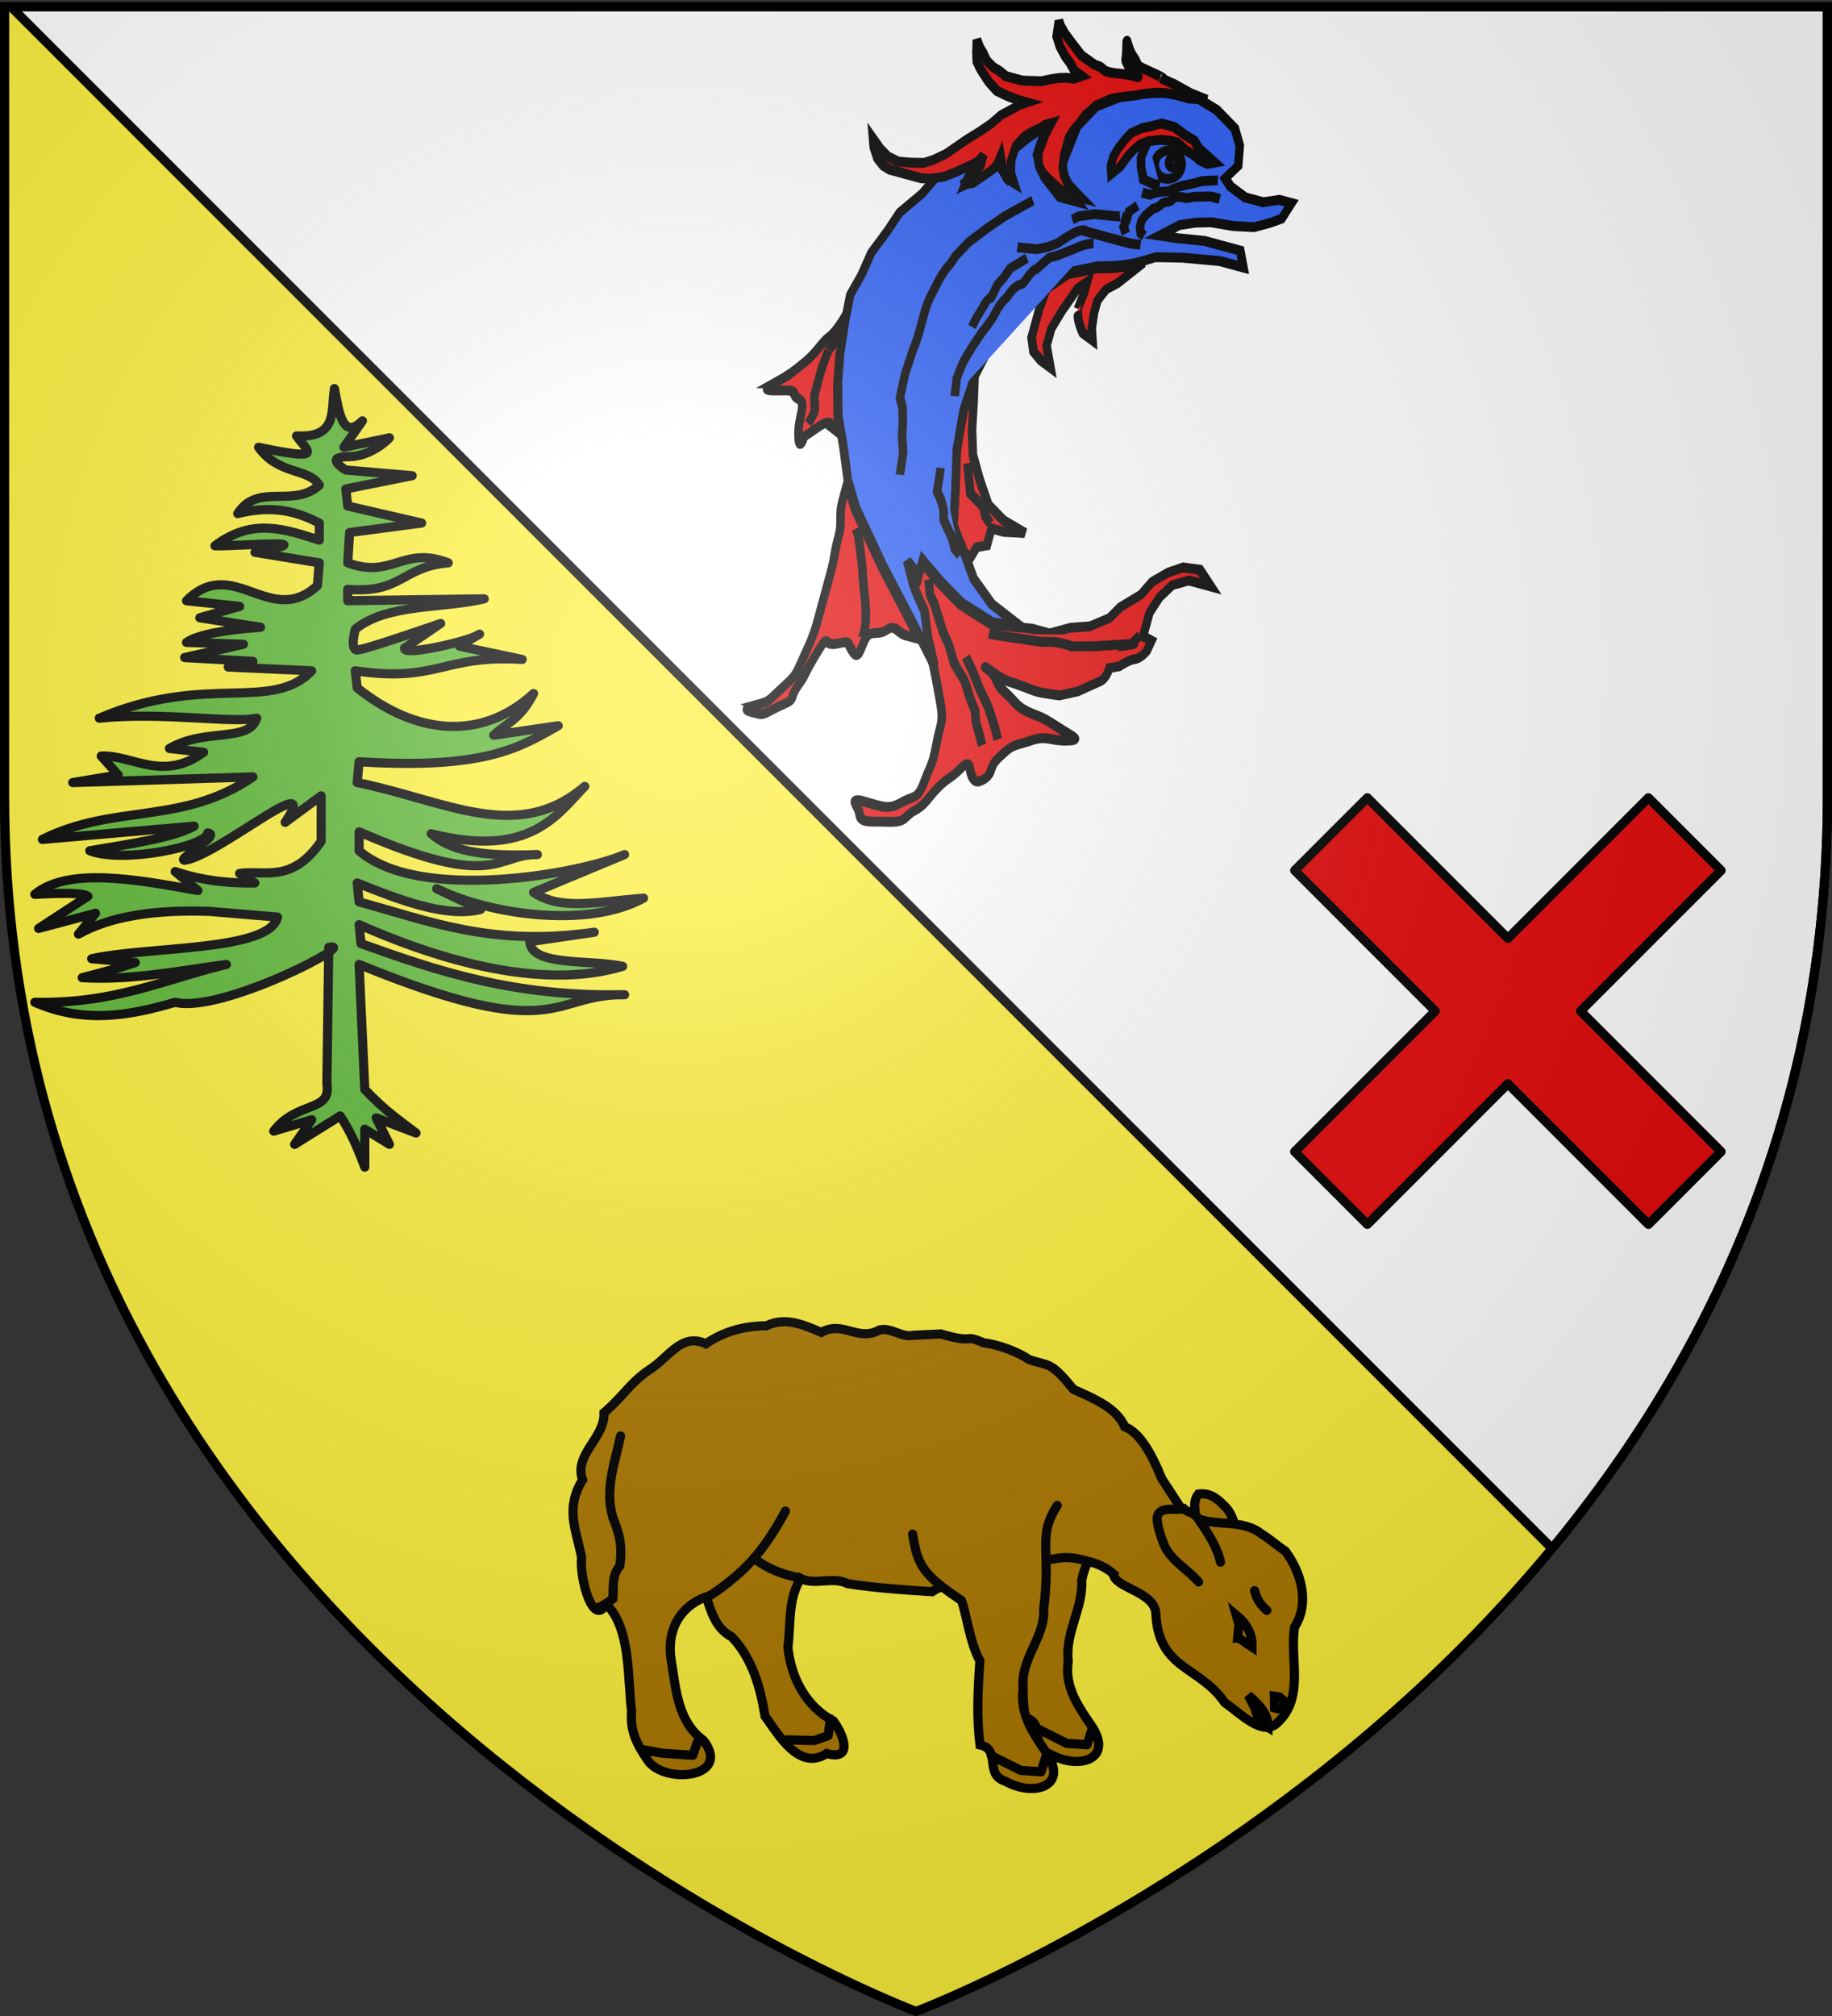 <svg xmlns="http://www.w3.org/2000/svg" xmlns:xlink="http://www.w3.org/1999/xlink" width="600" height="660" version="1.0"><rect width="100%" height="100%" fill="#333333" stroke="none"/><defs><radialGradient xlink:href="#b" id="c" cx="221.445" cy="226.331" r="300" fx="221.445" fy="226.331" gradientTransform="matrix(1.353 0 0 1.349 -77.63 -85.747)" gradientUnits="userSpaceOnUse"/><linearGradient id="b"><stop offset="0" style="stop-color:white;stop-opacity:.314"/><stop offset=".19" style="stop-color:white;stop-opacity:.251"/><stop offset=".6" style="stop-color:#6b6b6b;stop-opacity:.125"/><stop offset="1" style="stop-color:black;stop-opacity:.125"/></linearGradient></defs><g style="display:inline"><path d="M300 658.5s298.5-112.32 298.5-397.772V2.176H1.5v258.552C1.5 546.18 300 658.5 300 658.5" style="fill:#fcef3c;fill-opacity:1;fill-rule:evenodd;stroke:none;stroke-width:1px;stroke-linecap:butt;stroke-linejoin:miter;stroke-opacity:1"/><path d="m3.563 2.188 504.75 504.75c50.46-61.004 90.187-142.094 90.187-246.22V2.189z" style="fill:#fff;fill-opacity:1;fill-rule:nonzero;stroke:#000;stroke-width:3;stroke-linecap:round;stroke-linejoin:round;stroke-miterlimit:4;stroke-dasharray:none;stroke-dashoffset:0;stroke-opacity:1;display:inline"/></g><g style="stroke:#000;stroke-width:4.742;stroke-miterlimit:4;stroke-dasharray:none;stroke-opacity:1;display:inline"><g style="stroke:#000;stroke-width:3.82;stroke-miterlimit:4;stroke-dasharray:none;stroke-opacity:1;display:inline"><g style="fill:#2b5df2;fill-opacity:1;stroke:#000;stroke-width:3.239;stroke-miterlimit:4;stroke-dasharray:none;stroke-opacity:1" transform="matrix(-.823 -.224 -.264 .971 696.8 -99.052)"><path d="M356.682 454.606c-7.144 0-9.29.716-13.576-2.858-4.288-3.576-5.717-2.146-6.43-8.575-.714-6.43-1.428-5.714-.714-12.859.713-7.148-.716-7.145 2.858-13.578 3.573-6.43 5.717-10.004 5.717-10.004l5.002-7.86 4.287-8.576s5.718-5.714 7.147-7.86l4.287-6.43-5.716 3.576v-5.003l-1.797 1.05-6.777 3.953-10.004 5.002-13.578 3.571-10.005-1.427-5.002-.715h-7.145l-7.144-3.572-7.147-2.142-6.43-4.29-2.857-4.288-6.432-5.717-2.857-5.002-5.003-4.287-5.002-2.858-6.431-.716-5.716 4.29h8.612l5.68 2.859 3.573 5.002 2.142 5.714v7.862l-3.573.715.714 3.572s1.429 2.858 3.573 3.575c2.144.715 5.002 3.575 5.002 3.575l3.575 1.427s-.002 3.575 2.143 5.002c2.142 1.428 7.144 5 7.144 5l6.432 2.86s6.43.716 8.573.716c2.145 0 7.86-.716 11.434-.716s13.779-3.825 9.29-2.142c-5.717 2.142-3.573 3.571-8.573 5.714-5.002 2.146-5.718 3.575-10.72 4.29-5.002.71-4.289-.003-12.147 2.143-7.86 2.143-10.72 2.143-5.002 3.572 5.716 1.43 7.86 0 12.862 2.857s6.431 2.862 8.574 5.718c2.143 2.858 3.573 4.287 3.573 7.145s2.858 4.287 2.858 4.287 1.43 1.43 3.573-.712 2.143-5.718 5.003-1.433c2.858 4.292 3.573 3.577 6.43 7.862 2.859 4.285 2.859 6.43 6.43 9.29 3.575 2.857 1.431 4.29 8.576 5.717 7.145 1.43 10.003 2.858 11.432 0s6.429-4.296-.718-4.296z" style="fill:#e20909;fill-opacity:1;stroke:#000;stroke-width:3.239;stroke-miterlimit:4;stroke-dasharray:none;stroke-opacity:1"/><path d="M407.417 433.882c-5.718-2.858-4.289-2.142-8.576-7.86-4.287-5.714-3.573-5.002-5.002-12.147s-1.429-8.576-1.429-14.29v-13.577c0-6.43.715-6.43.715-12.147s2.143-6.43 2.143-12.148v-5.717l-5.716 7.86-7.146 7.145-8.574 8.575-17.15 15.717-2.857 3.577h4.288c3.573 0 5.002-2.858 7.86 0s6.43.715 7.145 5.718c.714 5.002.715 5.714 3.573 3.571 2.858-2.142 1.43-2.856 6.432-.714 5.002 2.145 3.573-3.573 6.43 5.004 2.859 8.574 1.428 6.428 3.574 11.432 2.143 5.002-.714 4.287 3.573 7.145 4.289 2.858 5.716 5 7.86 5 2.141-.003 8.573.714 2.857-2.144zM432.428 330.983c-4.289-3.572-5.718-5.004-9.291-9.29s-4.287-7.861-6.431-10.004c-2.143-2.142-4.05-8.55-4.05-8.55l-.237 2.833-1.429 10.72-2.144 9.287-3.574 10.722-2.463 4.514 4.608-1.655s0-2.858 4.287 1.427l4.288 4.29s-.002 5.718 2.143 0c2.142-5.717 0-10.719 3.573-11.434 3.573-.716.714-2.858 6.431-1.428 5.716 1.428 8.576 2.143 4.289-1.432z" style="fill:#e20909;fill-opacity:1;stroke:#000;stroke-width:3.239;stroke-miterlimit:4;stroke-dasharray:none;stroke-opacity:1"/><path d="M488.324 552.917v3.293l2.059.824.822 2.469 2.059-1.236 3.292-3.704 1.646-6.584 2.058-7.408.823-7.408-.412-6.586-1.234 4.528-1.235 4.939-1.646 4.527-2.881 4.116-3.292 4.115-4.116 2.058-5.35 1.235 4.526.822z" style="fill:#e20909;fill-opacity:1;stroke:#000;stroke-width:1.865;stroke-miterlimit:4;stroke-dasharray:none;stroke-opacity:1" transform="translate(-510.482 -601.884)scale(1.736)"/><path d="m334.531 271.675-10.005-4.292-6.717-1.677-5.431-1.893-2.332-1.092-2.33-1.089 7.52 8.61 3.573 2.858 2.144 4.293v4.286l-.715 5.003-1.43 3.571 4.29-1.427s2.857-2.858 3.573-5.002c.715-2.145.713-2.143.713-2.143l-.713-5.717v-3.572l2.858 2.856 1.429 3.575 2.142 5.003 2.143 6.429v5.718l-3.573 6.43 4.288-1.428 3.573-2.143 2.143-4.287v-9.292l-.714-7.145z" style="fill:#e20909;fill-opacity:1;stroke:#000;stroke-width:3.239;stroke-miterlimit:4;stroke-dasharray:none;stroke-opacity:1"/><path d="M270.219 254.526h9.29l14.29 2.142 10.005 2.143 3.914 2.11 4.661 2.177 5.432 1.894 6.717 1.68 10.005 4.288 6.43 6.433 7.86 9.289 7.86 16.434 2.142 8.575.715 11.432-1.429 12.862-3.573 12.86-2.858 11.438-5.716 6.428-7.146 8.577-9.29 6.43-12.148 4.286 10.004 1.43 13.578-3.576 10.005-5 6.776-3.95 1.797-1.05v5.001l5.716-3.571s-2.858 4.283-4.287 6.43c-1.429 2.14-7.146 7.858-7.146 7.858l-4.287 8.573-5.002 7.86 12.147-11.431 17.149-15.722 8.574-8.574 7.146-7.148 5.716-7.859 5.091-10.284 4.914-9.01 3.573-10.716 2.144-9.292 1.43-10.717.713-8.575-2.143-7.145-1.429-7.86-3.886-8.46-2.545-6.547-6.431-7.86-3.573-6.43-7.145-4.29-5.718-5.002 1.43 9.293-5.717-4.29-3.575-5.715-5.002 3.572v-8.574l-4.287-5.002-5.717-5.72.715 10.007-5.002 6.43-7.86 5.001H338.1l10.004-7.86-2.142-15.718-5.003-7.86-10.004-6.434-12.862-3.571-10.72-2.143-11.434 2.858-8.573 4.287-3.574 5.002-1.429 6.43 3.574 5.002-2.858 2.143-6.432 2.146h-7.144l-5.718-2.146h-4.964l2.106 5.717 3.575 2.141 5.716 2.86 7.86 1.43 8.574.712 5.716 1.43 5.717 2.144 6.432 5.002-7.147-.715-10.004-1.428h-14.29z" style="fill:#2b5df2;fill-opacity:1;stroke:#000;stroke-width:3.239;stroke-miterlimit:4;stroke-dasharray:none;stroke-opacity:1"/><path d="m300.738 205.038 6.848-.722 6.847-1.441 5.406-.723s-3.603 0 4.325-1.081c7.927-1.078 4.323-.72 7.927-3.242 3.605-2.523 5.048-7.209 3.605-2.523-1.441 4.687 0 3.601-2.523 5.765s-2.161 2.163-4.325 2.523c-2.162.362.722.003 4.325.362 3.605.36 3.964.72 6.848.72 2.882 0 1.802-1.082 5.766-1.082l5.766-1.8 5.046-3.246 3.244-2.16 2.522-2.163 1.08-1.442-.72 5.046-2.162 2.882-3.245 2.883-2.162 1.444-2.523 2.16-3.243 1.08 2.523 1.443 2.884.36 2.882.722 2.884 1.081 3.243 1.441 3.605.723 3.603.719h6.487l2.883-1.082 2.883-.719 2.884-1.441 2.161-2.165 1.803-1.441 1.802-2.162-1.082 3.964-1.08 2.882-1.802 1.804-1.802 1.441-2.884 2.164-3.964 2.16-4.685.722-4.684.36h-2.884l2.523 1.44 2.161 1.804 3.605 2.883 2.882 3.604 3.605 3.605 3.604 3.241 3.964 3.964 2.523 2.523 3.964 2.88 3.243 1.805 5.046 1.083 4.684.719 4.325-.719 3.605-1.806 3.603-2.52-1.08 2.52-2.523 3.247-2.884 1.8-2.882.723h-12.614l-3.605-.722-4.684-1.8-3.964-2.525-2.523-1.804-2.523-1.8-1.802-1.44-1.441-2.523v3.604l1.081 2.523.72 1.799 1.803 1.806 1.441 1.44-3.964-1.44-2.522-2.525-3.605-3.603-1.082-2.163-.36-2.523-1.801 3.245-1.082 1.441-1.802 1.8-2.883.723 2.162-2.885 1.082-3.964-.361-5.046-2.162-3.601-2.882-2.525-2.164-1.44-1.44-1.444-2.162-1.078 1.08 3.962.36 3.244.36 3.604-.72 2.164-1.08 1.8-1.443 1.441-2.523 1.441-2.523 1.082-2.523 1.082-2.882 1.082h-6.487l3.603-1.804 2.523-1.442 2.163-2.16 1.441-2.522.721-3.964v-6.13l-1.082-2.88-1.44-2.523-1.442-3.245-1.082-1.082-1.802-2.522-2.162-1.441-2.522-1.801-3.603-1.441-5.407-1.804-2.523-1.084-4.325-1.439-3.603-.719-4.325-.363h-5.405z" style="fill:#e20909;fill-opacity:1;stroke:#000;stroke-width:3.239;stroke-miterlimit:4;stroke-dasharray:none;stroke-opacity:1"/><path d="m461.917 475.778 2.079-.89 2.078-.891 1.485-1.187 2.376-.594 2.671-.891h2.97l1.781.891 2.08.889 2.078 1.486.89 1.484.891 1.78.594 1.783v1.781l-.594 1.486-1.484-1.783-.891-2.078-.891-1.484-1.188-1.485-1.485-.89-2.671-.891-2.08-.297h-1.484l-2.078.891-2.376.592-1.484.595-1.783.297z" style="fill:#e20909;fill-opacity:1;stroke:#000;stroke-width:1.865;stroke-miterlimit:4;stroke-dasharray:none;stroke-opacity:1" transform="translate(-510.482 -601.884)scale(1.736)"/><ellipse cx="471.716" cy="478.45" rx="2.97" ry="2.672" style="fill:#2b5df2;fill-opacity:1;stroke:#000;stroke-width:1.865;stroke-miterlimit:4;stroke-dasharray:none;stroke-opacity:1" transform="translate(-510.482 -601.884)scale(1.736)"/><circle cx="470.677" cy="477.708" r="1.039" style="fill:#2b5df2;fill-opacity:1;stroke:#000;stroke-width:1.865;stroke-miterlimit:4;stroke-dasharray:none;stroke-opacity:1" transform="translate(-510.482 -601.884)scale(1.736)"/><path d="m477.357 475.185.594 3.265-.594 1.78-1.187 2.082-2.078.295h-1.782" style="fill:#2b5df2;fill-opacity:1;stroke:#000;stroke-width:1.865;stroke-miterlimit:4;stroke-dasharray:none;stroke-opacity:1" transform="translate(-510.482 -601.884)scale(1.736)"/><path d="m354.95 251.525 8.764 7.22 5.673 5.67 5.155 5.675 3.61 5.67s.515 2.063 1.547 3.608c1.031 1.546 2.062 5.156 2.062 5.156l1.547 6.188s.518 3.088.518 4.639v7.732c0 2.06.515 5.674.515 5.674l.516 8.247-.516 7.735-2.062 3.093-1.547 4.639-1.032 4.124-2.062 5.158-1.032 7.216M351.342 270.088l5.155 4.64 1.548 3.607 1.547 2.575 1.032 4.641s1.031.516 1.547 2.063l2.063 6.188.515 2.577M285.866 235.03h3.608l6.187 1.548 2.576 1.031s4.64 0 5.155 1.547c.518 1.547 2.577 1.026 3.61 2.577 1.032 1.547 2.577 2.062 2.577 2.062l2.063 2.577 1.033 2.061v2.063l-1.033 2.064-1.548.516M288.445 229.357l5.67 1.547 2.063 1.03 4.64 2.062s2.062 1.035 3.61 2.063c1.546 1.033-2.58 0 1.546 1.033 4.124 1.031 6.187 2.576 6.187 2.576h3.094" style="fill:#2b5df2;fill-opacity:1;stroke:#000;stroke-width:3.239;stroke-miterlimit:4;stroke-dasharray:none;stroke-opacity:1"/><path d="m475.873 487.357 1.484 1.486v1.484l.297 1.486-.89 1.188" style="fill:#2b5df2;fill-opacity:1;stroke:#000;stroke-width:1.865;stroke-miterlimit:4;stroke-dasharray:none;stroke-opacity:1" transform="translate(-510.482 -601.884)scale(1.736)"/><path d="M320.408 248.947s-.516 0 3.094.516l7.218 1.031 5.67 2.065 2.063 1.547M310.612 256.167s3.092.515 5.157.515h16.498c1.547 0-.518-.515 1.547 0 2.063.516 6.186 4.64 6.186 4.64 2.577 3.092 8.765 5.155 8.765 5.155l7.216 1.03M362.17 343.297l-1.032 7.731-2.063 2.063s-2.063 2.577-2.578 4.124c-.516 1.545.001 1.55-2.063 3.611l-3.608 3.608-2.063 3.093-2.578 1.547" style="fill:#2b5df2;fill-opacity:1;stroke:#000;stroke-width:3.239;stroke-miterlimit:4;stroke-dasharray:none;stroke-opacity:1"/><path d="m497.252 542.29-1.188 2.674-1.187 2.672-3.564 1.781-.89 1.483-1.485 1.189" style="fill:#e20909;fill-opacity:1;stroke:#000;stroke-width:1.865;stroke-miterlimit:4;stroke-dasharray:none;stroke-opacity:1" transform="translate(-510.482 -601.884)scale(1.736)"/><path d="m412.178 310.3 3.092 5.155s0-1.547.516 2.061c.515 3.61.515 5.673.515 5.673v8.25s-1.031 2.577-1.547 4.124c-.515 1.547 1.032 5.155 1.032 5.155M271.43 378.868l2.652 3.755s-4.714-1.694 4.051.886l8.765 2.577 8.765 2.062s5.155-.515 8.764.516 7.732 1.031 11.857 1.547 11.342 1.03 11.342 1.03M313.708 423.72s1.545-2.575 3.092-4.638 3.608-4.64 3.608-4.64l5.157-5.158 4.123-4.64 4.126-4.123M318.861 426.815l4.641-6.7 1.547-3.608s2.063-2.064 3.608-4.127 3.094-4.124 3.094-4.124l5.67-4.639 4.126-5.67s.514-.516 2.063-2.063c1.547-1.55 2.577-3.096 4.124-5.159l3.094-4.124 2.576-2.576 2.063-4.64M374.542 404.647s-.516 0-.516-3.608 3.094-10.312 3.094-10.312 3.093-6.7 3.608-8.248 3.094-6.703 3.094-6.703l2.063-4.124 1.547-2.063" style="fill:#e20909;fill-opacity:1;stroke:#000;stroke-width:3.239;stroke-miterlimit:4;stroke-dasharray:none;stroke-opacity:1"/><path d="M328.141 259.776c3.61 1.032 6.187 3.093 6.187 3.093l5.672 3.608 3.093 1.547 3.608 4.64s1.033 0 2.578 3.61c1.547 3.608 1.03 1.547 3.092 3.608 2.063 2.063 1.547 3.093 3.093 5.154s2.062 5.16 2.578 6.705c.516 1.546 2.577 5.67 2.577 5.67l2.062 5.156 1.547 4.643c.516 1.547 1.032 6.7 1.032 6.7l-.516 2.577-.516 3.092" style="fill:#2b5df2;fill-opacity:1;stroke:#000;stroke-width:3.239;stroke-miterlimit:4;stroke-dasharray:none;stroke-opacity:1"/></g></g></g><path d="m447.823 400.832 46.028-46.028 46.028 46.028 23.799-23.799-46.028-46.028 46.028-46.028-23.799-23.799-46.028 46.028-46.028-46.028-23.798 23.799 46.028 46.028-46.028 46.028z" style="fill:#e20909;fill-opacity:1;fill-rule:nonzero;stroke:#000;stroke-width:3;stroke-linecap:round;stroke-linejoin:round;stroke-miterlimit:4;stroke-dashoffset:0;stroke-opacity:1"/><path d="M109.536 127.208c-1.182 7.014 1.247 16.282-12.422 15.504 3.781 5.3 9.41 8.304-12.422 3.72 6.625 9.236 16.356 6.694 19.875 12.404-8.54 7.68-19.989-1.01-26.707 9.302 11.905-2.964 19.718-.48 26.707 3.1v5.582c-10.881-3.417-21.671-7.561-34.16 1.86 8.476.154 37.38-2.474 13.099 2.14l21.06 3.442-.62 7.441c-15.404 14.228-27.563-10.314-42.855 4.962l17.39 1.86-13.042 3.72 19.874 3.102c-12.008.868-20.49 2.44-24.222 4.96l18.633.62-19.254 4.342 22.36 1.24-8.075 1.86 27.328 1.241c-13.198 13.714-34.654.616-69.561 15.504 20.91-2.136 43.682 1.798 51.55 0-2.57 8.126-16.854 3.077-28.57 9.922l11.18 1.24c-13.434 9.857-23.299.78-33.54 1.24l5.59 6.202-14.905 2.48 59.002-1.86c-22.98 15.848-45.339 8.682-68.94 20.465l49.687-4.34c-6.817 3.827-20.99 5.819-34.16 8.061 10.803 4.2 38.247-1.383 38.603-5.82 4.85.475-10.496 8.825-7.549 8.92 10.858-1.384 45.389-30.974 32.917-12.402l11.801-8.682v14.883c-9.616 13.974-18.686 9.313-26.706 10.543l4.968 3.1c-8.012.124-16.427-.557-26.085-3.72l7.453 6.201c-20.435-3.71-42.493-7.718-53.413 1.24 8.362-.433 15.586-.583 17.39.62L12.647 303.95l18.632-4.961-5.59 6.821c10.764-5.996 25.473-8.054 42.855-7.441l22.36 1.86c-2.666 11.324-41.92 9.484-60.867 13.643l14.285 1.24c-4.665 1.654-11.131 3.308-17.39 4.962 15.734.958 31.468-2.198 47.202-4.341-21.092 5.166-36.603 12.903-62.729 12.403 16.34 7.126 31.255 4.297 45.96 0 15.164 3.785 60.895-20.148 50.307-17.985l-.62 44.651c1.531 9.517-9.719 5.424-17.391 15.504l12.422-3.721-5.59 8.062 14.906-9.302c3.753 5.58 5.943 11.162 8.074 16.744v-12.403l8.074 4.96-4.348-8.681 13.043 4.96c-5.206-3.988-9.997-7.146-16.77-14.262l-1.862-40.93c65.849 26.971 62.587 9.58 86.95 9.922-36.217.787-61.464-7.815-86.33-16.744l-.62-6.201c32.78 14.52 63.461 20.568 86.33 13.643-10.832-2.295-29.878.096-30.433-8.062l21.116-3.1c-33.838 4.847-54.202-3.76-77.013-9.923l-.622-6.201c13.19 5.281 28.803 11.499 40.37 8.682 0 0-19.49-9.204-13.042-6.202 17.327 8.067 48.47 12.384 66.456 2.48-16.726 1.404-27.046 3.994-36.023-1.86l29.812-12.403c-14.225 6.207-67.081 15.937-86.951-1.24v-6.202c45.07 19.62 44.744 7.252 58.381 7.442-18.781.769-28.449-1.36-34.78-6.821 32.508 8.224 41.365-6.366 50.307-15.504-22.25 19.01-45.57 4.574-74.53-1.24l.622-6.822c41.435 2.628 52.762-4.764 65.213-11.783l-21.117 3.1c4.348-4.078 8.695-5.133 13.043-13.642-17.6 16.092-39.152 13.062-57.76-1.86l-.622-5.582c27.073 3.992 28.574-5.363 54.655-3.72l-20.495-4.342s8.281-5.092 6.21-3.72c-3.188 2.11-25.166 7.168-24.222 4.34l11.801-8.062s-24.843 8.682-27.328 8.682-.62-6.821-.62-6.821c10.624-8.48 28.155-6.616 42.233-9.923l-44.718.62v-3.72c17.804 1.426 17.597-7.342 32.917-8.682-14.861-5.714-18.374 5.428-32.917 0l.621-9.923 23.601-3.1-24.222-5.582-.621-5.581L135 155.735l-21.738-1.86s-7.453-4.342.621-4.342 13.664-6.201 13.664-6.201l-14.906 3.1 6.055-8.656c-6.345 6.335-7.644-2.442-9.16-10.568z" style="opacity:1;fill:#5ab532;fill-opacity:1;fill-rule:evenodd;stroke:#000;stroke-width:3;stroke-linecap:butt;stroke-linejoin:round;stroke-miterlimit:4;stroke-dasharray:none;stroke-opacity:1;display:inline"/><g style="fill:#aa7800;fill-opacity:1;stroke:#000;stroke-opacity:1;stroke-width:5.627;stroke-miterlimit:4;stroke-dasharray:none"><g style="fill:#aa7800;fill-opacity:1;stroke:#000;stroke-opacity:1;stroke-width:4.129;stroke-miterlimit:4;stroke-dasharray:none"><path d="M645.719-38.44c2.37-4.957 1.49-9.913 7.21-14.87 4.33-4.404 7.673-4.859 10.814-4.506 2.737 3.53 1.363 7.06 1.352 10.59l-5.182 12.841z" style="fill:#aa7800;fill-rule:evenodd;stroke:#000;stroke-width:4.129;stroke-linecap:butt;stroke-linejoin:miter;stroke-miterlimit:4;stroke-dasharray:none;stroke-opacity:1;fill-opacity:1" transform="matrix(-.727 0 0 .727 875.041 531.13)"/><path d="M779.842-129.868c-16.68 4.802-9.34-.332-19.293 3.972-6.755.734-16.028 4.368-20.385 7.5-9.502 3.194-9.603.662-20.177 13.51-10.385 4.558-19.58 8.767-23.038 16.788-6.858 2.66-12.204 12.286-16.659 23.356l-8.571 13.148c-1.94.8-3.921 2.132-5.688 3.844-7.85 4.66-19.253 1.39-28.093 6.188-.286.154-.565.327-.844.5-.597.367-1.181.765-1.75 1.218-3.786 2.31-7.068 5.327-10.75 7.75-7.172 9.566-11.082 23.374-4.188 34.157 2.377 14.463-4.768 31.805 7.907 43.312 6.476 6.115 16.4-4.183 23.625-9.312 11.78-16.845 29.72-14.646 31-40.063.497-9.873 18.397-11.366 19.156-17.75l-.063-.094c3.489-2.988 7.366-4.702 11.407-5.625 1.112 2.152 2.126 4.815 2.906 8.469-.773 12.615 7.51 23.3 6.062 36.531 1.771 11.846-4.883 20.82-11.062 29.875-9.066 14.77 6.925 18.966 19.312 11.875 9.304-2.863 1.635-14.332 11.188-16.25 1.676-12.466.918-25.321.094-37.906 4.57-8.131 6.154-21.954 8.343-27.187 9.699 4.344 23.944 1.922 33.469 8.25 12.905-.785 26.54-1.8 38.094-3.625 6.321-3.393 14.938.904 21.094-2.344 5.874 9.795 4.347 20.189 5.75 31-1.409 13.66-8.094 26.671-20.5 33.187-4.238 5.64-9.494 18.086 3.062 14.657 12.298 8.057 21.666-8.417 27.75-16.844 2.036-12.73 5.683-25.909 14.938-35.656 7.452-3.917 9.483-11.884 11.5-18.063 12.506 4.509 18.07 15.953 15.75 29.031-2.122 13.055-3.017 27.333-14.47 35.625-12.65 16.338 15.851 19.858 24.5 9.813 4.811-6.893 8.724-13.253 7.876-22.969 1.898-14.811.284-37.709 11.562-48.25 5.6 10.712 12.012-11.14 10.969-21.187 2.78-13.162 7.304-21.995-.44-34.755 4.066-11.46-10.156-18.857-9.658-30.204-9.024-7.702-11.449-13.257-20.364-19.308-8.783-5.454-14.486-16.937-25.503-11.734-8.695-5.957-17.928-8.032-27.347-8.124-8.755-4.263-17.312-.086-24.688 2.968-9.873-5.517-16.43 4.443-26.312-1.125-5.149-1.171-9.917 3.604-15.065 2.432z" style="fill:#aa7800;fill-rule:nonzero;stroke:#000;stroke-width:4.129;stroke-linecap:round;stroke-linejoin:miter;stroke-miterlimit:4;stroke-dasharray:none;stroke-opacity:1;fill-opacity:1" transform="matrix(-.727 0 0 .727 875.041 531.13)"/><path d="M884.563-11.56S874.45-17.643 865.6-27.045 849.8-50.115 849.8-50.115" style="fill:#aa7800;fill-rule:evenodd;stroke:#000;stroke-width:4.129;stroke-linecap:round;stroke-linejoin:miter;stroke-miterlimit:4;stroke-dasharray:none;stroke-opacity:1;fill-opacity:1" transform="matrix(-.727 0 0 .727 875.041 531.13)"/><path d="M843.293-20.037c7.747-1.466 14.665-4.07 20.728-8.904M933.863-6.82c-1.58-.315-6.32-3.792-6.32-3.792-.397-5.326.598-10.368-3.16-14.853-1.354-10.518.686-15.115 3.16-21.806 3.8-12.84-.994-24.605-3.477-36.66M712.355-27.099c15.683-5.155 16.386 1.43 25.675-2.306 11.694-4.703 16.75-15.485 16.75-15.485" style="fill:#aa7800;fill-rule:evenodd;stroke:#000;stroke-width:4.129;stroke-linecap:round;stroke-linejoin:miter;stroke-miterlimit:4;stroke-dasharray:none;stroke-opacity:1;fill-opacity:1" transform="matrix(-.727 0 0 .727 875.041 531.13)"/><path d="m711.695 48.17 2.212 6.952 9.165-.632 13.273-6.636M829.574 43.43l.948 7.584 6.32 2.212 12.325-.316M888.671 51.646l2.844 8.217 13.905-.948 8.533-1.58" style="fill:#aa7800;fill-rule:evenodd;stroke:#000;stroke-width:4.129;stroke-linecap:round;stroke-linejoin:round;stroke-miterlimit:4;stroke-dasharray:none;stroke-opacity:1;fill-opacity:1" transform="matrix(-.727 0 0 .727 875.041 531.13)"/><path d="M727.34-52.661c9.178 14.296 2.635 19.57 6.125 46.734-.773 12.615 10.665 22.394 9.219 35.625 1.77 11.845-4.884 20.82-11.063 29.875-9.065 14.769 6.926 18.965 19.313 11.875 9.304-2.863 1.634-14.333 11.187-16.25 1.677-12.466.918-25.322.094-37.907 4.57-8.13 6.154-21.954 8.344-27.187 17.328-11.597 19.737-15.744 21.947-29.86" style="fill:#aa7800;fill-rule:nonzero;stroke:#000;stroke-width:4.129;stroke-linecap:round;stroke-linejoin:miter;stroke-miterlimit:4;stroke-dasharray:none;stroke-opacity:1;fill-opacity:1" transform="matrix(-.727 0 0 .727 875.041 531.13)"/><path d="M142.313 300.406c6.614-7.761 16.63-12.765 21-22.344.577-1.265 5.903-14.72 4.062-18.75-2.44-5.344-10.174-2.81-16-3.875-1.833 2.209-7.14 2.439-9 6.47-7.674 10.872-11.984 19.022-13.531 26.312" style="fill:#aa7800;fill-rule:evenodd;stroke:#000;stroke-width:5.627;stroke-linecap:round;stroke-linejoin:miter;stroke-miterlimit:4;stroke-dasharray:none;stroke-opacity:1;fill-opacity:1" transform="matrix(-.533 0 0 .533 468.404 357.79)"/><path d="M639.623 11.146c2.209-1.405 5.196-3.954 6.466-3.977l-.57-6.2 1.217-4.3c-4.671 3.89-7.434 8.557-7.113 14.477z" style="fill:#aa7800;fill-opacity:1;fill-rule:evenodd;stroke:#000;stroke-width:4.129;stroke-linecap:round;stroke-linejoin:miter;stroke-miterlimit:4;stroke-dasharray:none;stroke-opacity:1" transform="matrix(-.727 0 0 .727 875.041 531.13)"/><path d="M632.917-5.38c4.066-3.565 4.725-6.206 5.532-8.887" style="fill:#aa7800;fill-rule:evenodd;stroke:#000;stroke-width:4.129;stroke-linecap:round;stroke-linejoin:miter;stroke-miterlimit:4;stroke-dasharray:none;stroke-opacity:1;fill-opacity:1" transform="matrix(-.727 0 0 .727 875.041 531.13)"/><path d="M632.446 47.202c2.209-1.405 2.288-1.06 3.558-1.084l2.083-6.958 3.176-6.302c-4.672 3.89-9.138 8.423-8.817 14.344zM624.886 38.213c1.302.958 3.109.811 4.544.356l.108-5.31-2.316.39c-4.639 3.932-1.05.75-2.336 4.564z" style="fill:#aa7800;fill-opacity:1;fill-rule:evenodd;stroke:#000;stroke-width:4.129;stroke-linecap:round;stroke-linejoin:miter;stroke-miterlimit:4;stroke-dasharray:none;stroke-opacity:1" transform="matrix(-.727 0 0 .727 875.041 531.13)"/><path d="m732.423 60.336 2.212 6.953 9.165-.632 13.273-6.637" style="fill:#aa7800;fill-rule:evenodd;stroke:#000;stroke-width:4.129;stroke-linecap:round;stroke-linejoin:round;stroke-miterlimit:4;stroke-dasharray:none;stroke-opacity:1;fill-opacity:1" transform="matrix(-.727 0 0 .727 875.041 531.13)"/></g></g><path d="M300 658.5s298.5-112.32 298.5-397.772V2.176H1.5v258.552C1.5 546.18 300 658.5 300 658.5" style="opacity:1;fill:url(#c);fill-opacity:1;fill-rule:evenodd;stroke:none;stroke-width:1px;stroke-linecap:butt;stroke-linejoin:miter;stroke-opacity:1"/><path d="M300 658.5S1.5 546.18 1.5 260.728V2.176h597v258.552C598.5 546.18 300 658.5 300 658.5z" style="opacity:1;fill:none;fill-opacity:1;fill-rule:evenodd;stroke:#000;stroke-width:3;stroke-linecap:butt;stroke-linejoin:miter;stroke-miterlimit:4;stroke-dasharray:none;stroke-opacity:1"/></svg>